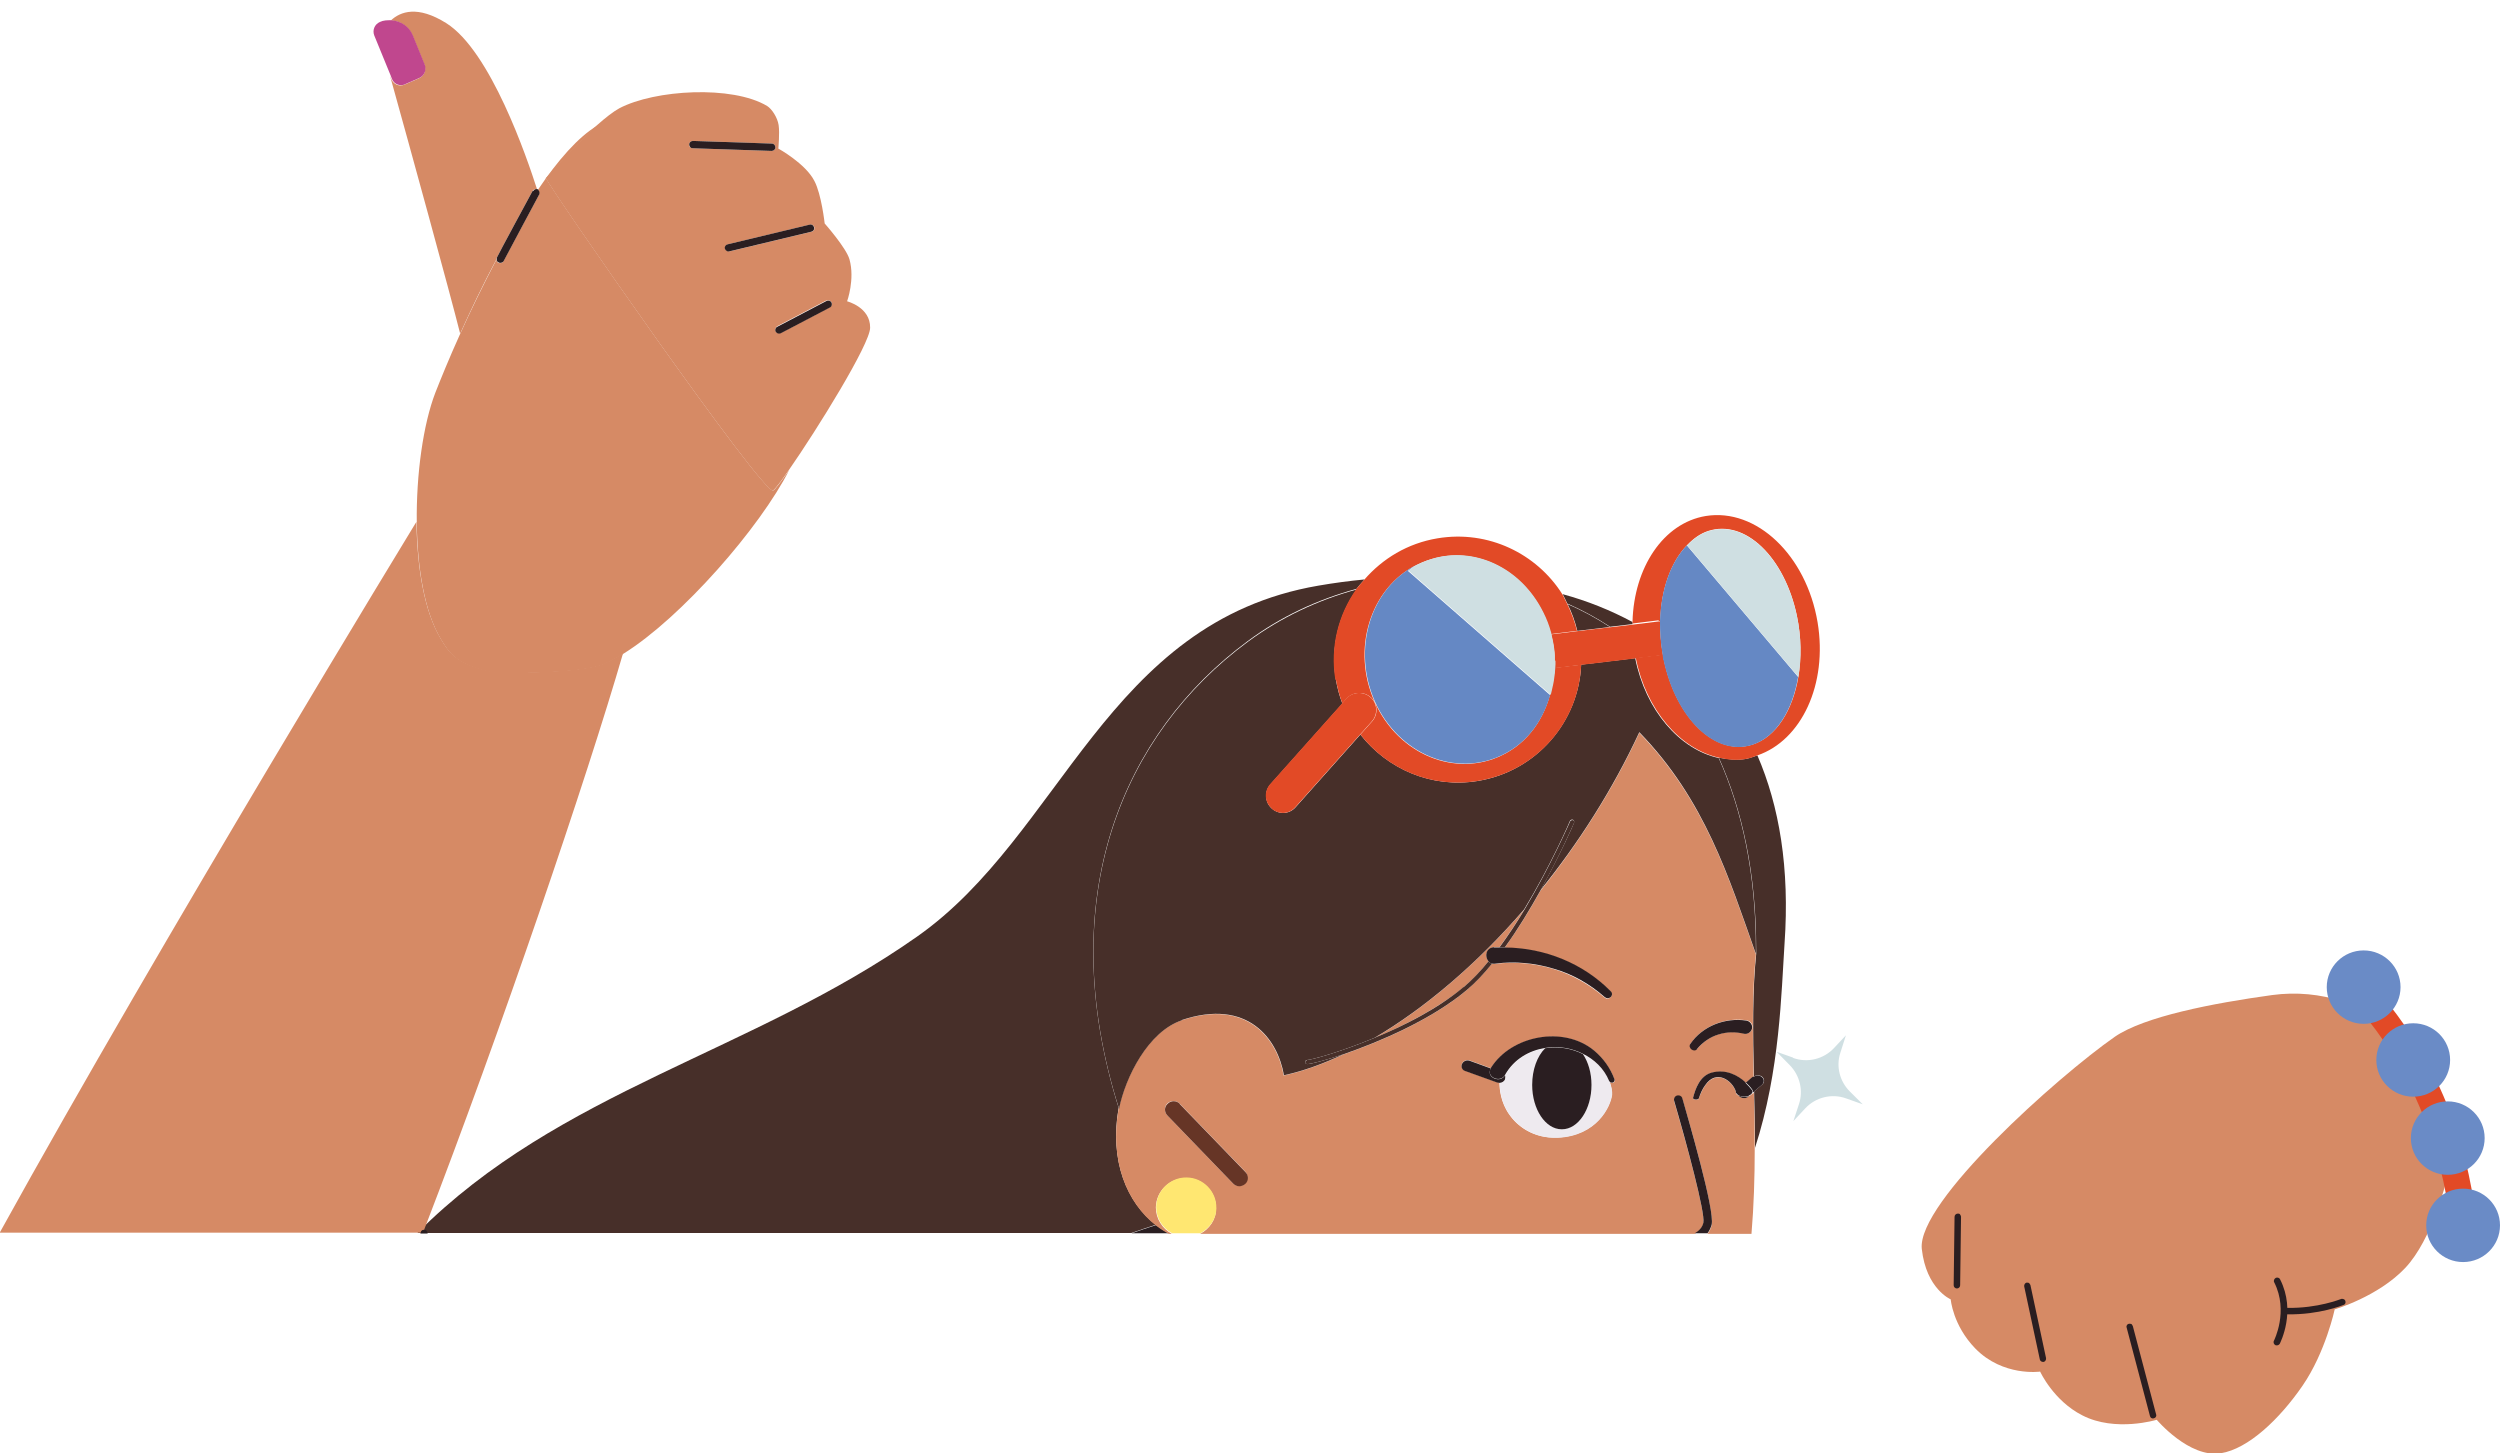 <svg width="215" height="125" viewBox="0 0 215 125" fill="none" xmlns="http://www.w3.org/2000/svg">
<g clip-path="url(#clip0_1111_15734)">
<path d="M99.428 105.354C96.915 103.434 95.392 99.797 96.204 95.275C90.493 77.114 96.636 63.019 107.297 55.138C110.115 53.041 113.313 51.551 116.664 50.641C116.867 50.364 117.12 50.111 117.349 49.833C116.029 49.959 114.709 50.136 113.389 50.364C95.138 53.496 91.331 71.809 78.867 80.549C64.678 90.526 48.102 93.785 35.893 106.036H97.296C98.007 105.783 98.717 105.556 99.403 105.329L99.428 105.354Z" fill="#472F29"/>
<path d="M138.468 53.9L140.397 53.672C140.397 53.672 140.397 53.546 140.397 53.495C138.519 52.485 136.514 51.677 134.381 51.096C134.534 51.348 134.661 51.651 134.787 51.904C136.057 52.46 137.275 53.117 138.468 53.9Z" fill="#472F29"/>
<path d="M147.835 65.191C149.84 69.662 151.033 75.118 151.033 81.66C151.033 81.711 151.033 81.761 151.033 81.812C151.033 81.812 151.033 81.837 151.033 81.862C151.033 81.938 151.033 82.014 151.033 82.09C151.033 82.09 151.033 82.064 151.033 82.039C150.703 85.196 150.754 88.809 150.83 92.572C151.058 92.446 151.338 92.446 151.541 92.597C151.769 92.8 151.769 93.103 151.541 93.279L150.855 93.861C150.881 95.477 150.932 97.094 150.932 98.71C153.089 92.067 153.191 85.323 153.47 81.155C153.927 74.638 153.013 69.308 151.135 64.963C150.83 65.064 150.5 65.191 150.17 65.266C149.383 65.393 148.622 65.317 147.86 65.165L147.835 65.191Z" fill="#472F29"/>
<path d="M97.296 106.061H100.519C100.139 105.859 99.783 105.631 99.428 105.354C98.717 105.581 98.032 105.808 97.321 106.061H97.296Z" fill="#2A1E21"/>
<path d="M150.728 94.012C150.728 94.012 150.627 94.164 150.5 94.214L150.398 94.29C150.398 94.29 150.145 94.442 149.992 94.442C149.84 94.442 149.713 94.391 149.586 94.29C149.586 94.29 149.586 94.24 149.561 94.24C149.409 94.189 149.307 94.088 149.282 93.987V93.886C148.977 92.951 147.632 91.941 146.642 93.356C146.413 93.684 146.21 94.138 146.109 94.467C146.058 94.644 145.576 94.593 145.601 94.442C145.804 93.633 146.185 92.522 147.2 92.269C148.444 91.941 149.459 92.497 150.145 93.128L150.703 92.648C150.703 92.648 150.779 92.648 150.805 92.623C150.728 88.859 150.678 85.247 151.008 82.09C148.672 75.497 146.642 68.854 140.981 63.019C138.671 67.995 135.727 72.567 132.478 76.608C131.589 78.225 130.523 79.943 129.406 81.509C132.782 81.559 136.107 82.873 138.494 85.272C138.646 85.424 138.646 85.651 138.494 85.778C138.367 85.904 138.138 85.929 137.986 85.778C136.691 84.666 135.194 83.807 133.569 83.327C131.995 82.847 130.193 82.671 128.594 82.898C128.492 82.898 128.391 82.898 128.289 82.898C127.579 83.782 126.817 84.565 126.081 85.197C123.035 87.748 118.542 89.642 115.547 90.678C113.77 91.511 112.044 92.143 110.394 92.497C109.861 89.339 107.246 85.853 101.611 87.748C98.743 88.708 96.763 92.598 96.204 95.401C96.204 95.376 96.204 95.351 96.204 95.326C95.392 99.847 96.915 103.459 99.428 105.404C99.783 105.682 100.139 105.91 100.519 106.112H100.773C99.961 105.657 99.403 104.823 99.403 103.838C99.428 102.424 100.621 101.287 102.043 101.312C103.464 101.338 104.606 102.525 104.581 103.939C104.581 104.899 103.997 105.707 103.21 106.112H145.753C146.058 105.935 146.388 105.632 146.489 105.202C146.692 104.419 145.043 98.357 143.976 94.719C143.926 94.517 144.027 94.315 144.23 94.265C144.433 94.214 144.636 94.315 144.687 94.517C145.169 96.109 147.505 104.167 147.2 105.379C147.124 105.682 146.997 105.91 146.845 106.112H150.627C150.83 103.712 150.906 101.262 150.906 98.812C150.906 97.195 150.881 95.553 150.83 93.962L150.728 94.063V94.012ZM107.068 101.792C106.916 101.919 106.738 101.994 106.561 101.994C106.358 101.994 106.18 101.919 106.028 101.767L100.393 95.932C100.113 95.629 100.113 95.174 100.393 94.896C100.697 94.618 101.154 94.618 101.433 94.896L107.068 100.731C107.348 101.034 107.348 101.489 107.068 101.767V101.792ZM138.697 93.128C138.697 93.128 138.494 93.128 138.417 93.027C138.57 93.431 138.646 93.835 138.62 94.138C138.494 95.174 137.326 97.675 133.95 97.826C131.843 97.927 130.447 96.816 129.787 95.831C129.051 94.795 128.949 93.633 128.949 93.103C128.949 93.103 128.822 93.103 128.772 93.078L126.03 92.093C125.751 91.992 125.624 91.714 125.726 91.486C125.827 91.234 126.132 91.107 126.411 91.208L128.213 91.865C129.939 89.087 134.483 88.203 137.097 90.375C137.91 91.057 138.494 91.916 138.849 92.85C138.9 92.977 138.849 93.078 138.697 93.128ZM145.398 89.743C146.464 88.203 148.393 87.47 150.221 87.748C150.525 87.798 150.754 88.076 150.703 88.405C150.652 88.708 150.373 88.935 150.043 88.885C149.307 88.708 148.545 88.708 147.835 88.935C147.124 89.137 146.439 89.617 145.982 90.173C145.702 90.526 145.144 90.097 145.398 89.718V89.743Z" fill="#D68A65"/>
<path d="M128.01 82.67C127.68 82.291 127.782 81.534 128.467 81.458C128.619 81.458 128.797 81.458 128.949 81.458C129.711 80.422 130.447 79.311 131.107 78.199C127.02 82.897 122.553 86.712 118.212 89.263C120.75 88.202 123.644 86.737 125.878 84.893C126.614 84.287 127.325 83.529 128.01 82.67Z" fill="#D68A65"/>
<path d="M101.459 94.922C101.179 94.644 100.723 94.618 100.418 94.922C100.113 95.199 100.113 95.654 100.418 95.957L106.053 101.792C106.205 101.944 106.383 102.02 106.586 102.02C106.764 102.02 106.942 101.944 107.094 101.817C107.398 101.54 107.398 101.085 107.094 100.782L101.459 94.947V94.922Z" fill="#663526"/>
<path d="M134.787 51.904C135.168 52.637 135.447 53.42 135.651 54.254L138.443 53.925C137.275 53.142 136.031 52.485 134.762 51.93L134.787 51.904Z" fill="#472F29"/>
<path d="M101.636 87.722C107.297 85.828 109.886 89.339 110.419 92.471C112.069 92.117 113.795 91.486 115.572 90.652C113.922 91.208 112.729 91.511 112.424 91.511C112.323 91.511 112.247 91.435 112.247 91.334C112.247 91.233 112.323 91.157 112.424 91.157C112.729 91.157 115.217 90.501 118.187 89.263C122.527 86.712 127.02 82.898 131.081 78.199C133.391 74.385 134.991 70.672 135.016 70.596C135.067 70.495 135.168 70.47 135.27 70.495C135.371 70.546 135.397 70.647 135.371 70.748C135.371 70.798 134.204 73.45 132.478 76.557C135.727 72.541 138.671 67.944 140.981 62.968C146.642 68.803 148.672 75.446 151.008 82.039V82.089C151.008 82.089 151.008 81.938 151.008 81.862C151.008 81.786 151.008 81.736 151.008 81.66C151.008 75.118 149.815 69.662 147.809 65.191C144.459 64.458 141.514 61.098 140.626 56.602L135.981 57.158C135.777 62.058 132.148 66.327 127.096 67.161C123.111 67.817 119.303 66.125 116.994 63.17L111.434 69.409C111.155 69.737 110.749 69.914 110.343 69.914C109.988 69.914 109.658 69.788 109.378 69.535C108.769 69.005 108.718 68.07 109.251 67.464L115.445 60.517C115.191 59.861 115.014 59.179 114.887 58.471C114.404 55.617 115.14 52.864 116.689 50.691C113.364 51.601 110.165 53.091 107.322 55.188C96.636 63.069 90.493 77.164 96.23 95.325C96.23 95.351 96.23 95.376 96.23 95.401C96.788 92.597 98.768 88.707 101.636 87.747V87.722Z" fill="#472F29"/>
<path d="M125.852 84.893C123.644 86.763 120.725 88.228 118.187 89.263C115.217 90.501 112.729 91.158 112.424 91.158C112.424 91.158 112.247 91.234 112.247 91.335C112.247 91.436 112.323 91.511 112.424 91.511C112.704 91.511 113.922 91.208 115.572 90.653C118.567 89.617 123.06 87.722 126.106 85.171C126.868 84.54 127.604 83.757 128.315 82.873C128.188 82.847 128.086 82.771 128.01 82.67C127.325 83.529 126.589 84.287 125.878 84.893H125.852Z" fill="#472F29"/>
<path d="M135.295 70.52C135.295 70.52 135.092 70.52 135.041 70.621C135.016 70.672 133.391 74.41 131.107 78.225C130.447 79.336 129.711 80.448 128.949 81.483C129.102 81.483 129.254 81.483 129.406 81.483C130.548 79.917 131.589 78.174 132.478 76.583C134.204 73.476 135.346 70.824 135.371 70.773C135.422 70.672 135.371 70.571 135.27 70.52H135.295Z" fill="#472F29"/>
<path d="M144.687 94.467C144.636 94.265 144.433 94.163 144.23 94.214C144.027 94.265 143.926 94.467 143.976 94.669C145.042 98.306 146.667 104.343 146.489 105.152C146.388 105.606 146.058 105.884 145.753 106.061H146.845C146.997 105.859 147.124 105.606 147.2 105.328C147.505 104.116 145.144 96.083 144.687 94.467Z" fill="#2A1E21"/>
<path d="M128.467 81.458C127.782 81.508 127.655 82.266 128.01 82.671C128.086 82.772 128.188 82.847 128.315 82.873C128.416 82.873 128.492 82.898 128.619 82.873C130.218 82.645 132.021 82.822 133.594 83.302C135.219 83.757 136.717 84.615 138.011 85.752C138.164 85.879 138.367 85.879 138.519 85.752C138.671 85.601 138.671 85.373 138.519 85.247C136.158 82.847 132.833 81.508 129.432 81.483C129.279 81.483 129.127 81.483 128.975 81.483C128.822 81.483 128.645 81.483 128.492 81.483L128.467 81.458Z" fill="#2A1E21"/>
<path d="M136.133 90.653C136.59 91.335 136.869 92.269 136.869 93.305C136.869 95.401 135.727 97.119 134.331 97.119C132.934 97.119 131.792 95.401 131.792 93.305C131.792 91.991 132.249 90.829 132.909 90.147C131.513 90.375 130.218 91.107 129.482 92.421C129.482 92.421 129.457 92.446 129.457 92.471C129.508 92.572 129.508 92.724 129.457 92.825C129.381 93.002 129.178 93.128 128.975 93.128C128.975 93.659 129.076 94.82 129.812 95.856C130.498 96.816 131.868 97.927 133.975 97.852C137.326 97.7 138.519 95.174 138.646 94.164C138.671 93.861 138.595 93.457 138.443 93.052C138.443 93.052 138.417 93.052 138.417 93.027C137.986 91.916 137.148 91.158 136.158 90.678L136.133 90.653Z" fill="#EEEAEF"/>
<path d="M134.331 97.119C135.727 97.119 136.869 95.401 136.869 93.305C136.869 92.269 136.59 91.335 136.133 90.653C135.143 90.147 134.001 89.971 132.884 90.147C132.198 90.829 131.767 91.991 131.767 93.305C131.767 95.401 132.909 97.119 134.305 97.119H134.331Z" fill="#2A1E21"/>
<path d="M129.432 92.825C129.432 92.825 129.482 92.572 129.432 92.471C129.025 93.204 127.756 92.648 128.213 91.89L126.411 91.234C126.157 91.133 125.852 91.234 125.725 91.511C125.624 91.764 125.751 92.042 126.03 92.118L128.772 93.103C128.772 93.103 128.898 93.128 128.949 93.128C129.152 93.128 129.355 93.002 129.432 92.825Z" fill="#2A1E21"/>
<path d="M128.213 91.865C127.756 92.623 129.025 93.179 129.432 92.446C129.432 92.446 129.457 92.421 129.457 92.396C130.218 91.082 131.488 90.35 132.884 90.122C134.001 89.945 135.143 90.122 136.133 90.627C137.097 91.107 137.935 91.865 138.392 92.977C138.392 92.977 138.392 92.977 138.417 93.002C138.468 93.078 138.57 93.128 138.697 93.103C138.824 93.052 138.874 92.951 138.849 92.825C138.494 91.865 137.91 91.032 137.097 90.35C134.483 88.177 129.965 89.036 128.213 91.84V91.865Z" fill="#2A1E21"/>
<path d="M145.956 90.198C146.413 89.642 147.099 89.162 147.809 88.96C148.52 88.733 149.282 88.733 150.018 88.909C150.322 88.96 150.627 88.733 150.678 88.429C150.728 88.126 150.5 87.823 150.195 87.773C148.368 87.495 146.439 88.227 145.372 89.768C145.119 90.122 145.677 90.551 145.956 90.223V90.198Z" fill="#2A1E21"/>
<path d="M150.145 93.103C150.398 93.33 150.602 93.558 150.728 93.76C150.779 93.835 150.728 93.911 150.728 93.987L150.83 93.886L151.515 93.305C151.744 93.103 151.744 92.8 151.515 92.623C151.312 92.446 151.033 92.471 150.805 92.598C150.779 92.598 150.728 92.598 150.703 92.623L150.145 93.103Z" fill="#2A1E21"/>
<path d="M149.561 94.24C149.561 94.24 149.561 94.29 149.586 94.29C149.688 94.391 149.84 94.442 149.992 94.442C150.145 94.442 150.272 94.391 150.398 94.29L150.5 94.214C150.5 94.214 150.373 94.29 150.297 94.315C150.043 94.366 149.789 94.315 149.586 94.24H149.561Z" fill="#2A1E21"/>
<path d="M150.145 93.103C149.459 92.471 148.444 91.916 147.2 92.244C146.185 92.522 145.804 93.633 145.601 94.416C145.576 94.593 146.058 94.618 146.109 94.442C146.21 94.088 146.413 93.633 146.642 93.33C147.606 91.916 148.977 92.926 149.282 93.861V93.962C149.282 93.962 149.409 94.138 149.535 94.214C149.739 94.29 149.992 94.341 150.246 94.29C150.348 94.29 150.398 94.214 150.449 94.189C150.576 94.138 150.652 94.063 150.678 93.987C150.703 93.911 150.754 93.835 150.678 93.76C150.525 93.557 150.322 93.33 150.094 93.103H150.145Z" fill="#2A1E21"/>
<path d="M114.887 58.446C115.014 59.154 115.191 59.836 115.445 60.492L115.8 60.088C116.334 59.482 117.273 59.432 117.882 59.962C118.491 60.492 118.542 61.427 118.009 62.033L116.994 63.17C119.303 66.151 123.111 67.818 127.096 67.161C132.173 66.328 135.803 62.059 135.981 57.158L133.721 57.436C133.721 57.613 133.671 57.764 133.645 57.941C133.62 58.27 133.569 58.598 133.493 58.926C133.036 61.351 131.741 63.524 129.584 64.736C125.649 66.959 120.649 65.191 118.415 60.77C116.181 56.35 117.577 50.969 121.512 48.747C122.019 48.469 122.553 48.242 123.086 48.09C126.715 46.978 130.777 48.797 132.681 52.687C132.96 53.243 133.163 53.824 133.341 54.405C133.341 54.455 133.341 54.506 133.366 54.531L135.625 54.253C135.422 53.42 135.117 52.637 134.762 51.904C134.61 51.626 134.508 51.348 134.356 51.096C132.148 47.61 127.985 45.564 123.619 46.297C121.055 46.726 118.897 48.039 117.324 49.858C117.095 50.136 116.841 50.389 116.638 50.666C115.09 52.864 114.379 55.617 114.836 58.446H114.887Z" fill="#E24A26"/>
<path d="M142.631 53.42C142.631 53.42 142.733 53.42 142.783 53.42C142.834 50.717 143.697 48.317 145.093 46.877C145.626 46.322 146.21 45.892 146.896 45.665C150.068 44.629 153.47 47.888 154.536 52.965C154.917 54.784 154.917 56.577 154.663 58.194C154.181 61.074 152.759 63.372 150.728 64.029C147.555 65.064 144.154 61.806 143.088 56.729C143.063 56.577 143.063 56.451 143.037 56.299C143.037 56.299 143.037 56.299 143.012 56.299L140.677 56.577C141.565 61.074 144.509 64.433 147.86 65.166C148.622 65.342 149.409 65.418 150.17 65.267C150.5 65.216 150.805 65.09 151.135 64.963C154.917 63.675 157.201 58.851 156.313 53.521C155.348 47.762 151.058 43.67 146.692 44.377C143.037 44.983 140.524 48.822 140.397 53.445C140.397 53.496 140.397 53.571 140.397 53.622L142.656 53.344L142.631 53.42Z" fill="#E24A26"/>
<path d="M109.353 69.535C109.632 69.788 109.988 69.914 110.318 69.914C110.724 69.914 111.13 69.737 111.409 69.409L116.968 63.17L117.983 62.033C118.517 61.427 118.466 60.492 117.857 59.962C117.247 59.431 116.308 59.482 115.775 60.088L115.42 60.492L109.226 67.439C108.693 68.045 108.744 68.98 109.353 69.51V69.535Z" fill="#E24A26"/>
<path d="M142.986 56.324C142.986 56.324 142.986 56.324 143.012 56.324C142.834 55.339 142.758 54.379 142.783 53.445C142.733 53.445 142.682 53.445 142.631 53.445L140.372 53.723L138.443 53.95L135.651 54.278L133.391 54.556C133.518 55.011 133.594 55.44 133.645 55.895C133.696 56.223 133.696 56.552 133.696 56.88C133.696 56.981 133.696 57.108 133.696 57.209C133.696 57.284 133.696 57.385 133.696 57.461L135.955 57.183L140.6 56.628L142.936 56.35L142.986 56.324Z" fill="#E24A26"/>
<path d="M121.106 49.075C121.283 48.949 121.436 48.822 121.613 48.696C122.096 48.418 122.603 48.216 123.111 48.065C122.578 48.216 122.045 48.443 121.537 48.721C117.603 50.944 116.232 56.324 118.44 60.745C120.674 65.165 125.675 66.933 129.609 64.711C131.767 63.498 133.061 61.326 133.518 58.901C133.468 59.204 133.417 59.482 133.315 59.785L121.08 49.1L121.106 49.075Z" fill="#6588C4"/>
<path d="M133.671 57.941C133.671 57.765 133.747 57.613 133.747 57.436C133.747 57.36 133.747 57.259 133.747 57.184C133.747 57.436 133.721 57.689 133.696 57.941H133.671Z" fill="#6588C4"/>
<path d="M143.063 56.754C144.129 61.831 147.53 65.09 150.703 64.054C152.734 63.397 154.155 61.099 154.638 58.219L145.068 46.903C143.672 48.343 142.834 50.717 142.758 53.445C142.758 54.38 142.809 55.34 142.986 56.325C143.012 56.476 143.012 56.603 143.037 56.754H143.063Z" fill="#6588C4"/>
<path d="M133.721 56.83C133.721 56.501 133.721 56.173 133.671 55.844C133.62 55.39 133.518 54.96 133.417 54.506C133.417 54.455 133.417 54.405 133.391 54.379C133.239 53.798 133.011 53.218 132.731 52.662C130.802 48.772 126.766 46.953 123.136 48.065C122.629 48.216 122.121 48.443 121.639 48.696C121.461 48.797 121.309 48.949 121.131 49.075L133.366 59.76C133.442 59.482 133.493 59.179 133.569 58.876C133.645 58.547 133.671 58.219 133.721 57.891C133.721 57.638 133.772 57.385 133.772 57.133C133.772 57.032 133.772 56.905 133.772 56.804L133.721 56.83Z" fill="#CFDFE2"/>
<path d="M154.536 52.99C153.47 47.913 150.068 44.654 146.896 45.69C146.21 45.917 145.626 46.347 145.093 46.902L154.663 58.219C154.942 56.602 154.917 54.809 154.536 52.99Z" fill="#CFDFE2"/>
<path d="M104.606 103.889C104.632 102.474 103.489 101.287 102.068 101.262C100.646 101.236 99.453 102.373 99.428 103.788C99.428 104.773 99.986 105.632 100.799 106.061H103.236C104.022 105.632 104.606 104.849 104.606 103.889Z" fill="#FFE771"/>
<path d="M154.206 90.955L152.785 90.45L153.927 91.612C154.79 92.496 155.094 93.784 154.714 94.946L154.231 96.412L155.247 95.325C156.135 94.365 157.531 94.012 158.775 94.466L160.197 94.972L159.08 93.86C158.217 93.001 157.887 91.713 158.267 90.551L158.75 89.036L157.734 90.122C156.846 91.082 155.45 91.435 154.206 90.981V90.955Z" fill="#CFDFE2"/>
<path d="M36.146 106.061C36.146 106.061 36.197 105.96 36.197 105.935C36.248 105.808 36.349 105.758 36.476 105.758C43.076 88.657 50.488 66.858 53.585 56.173C53.027 56.527 52.468 56.83 51.96 57.057C49.854 57.966 42.797 57.84 42.797 57.84C39.142 57.234 38.532 55.946 37.898 54.91C36.476 52.561 35.867 48.772 35.816 44.882C35.791 44.932 35.74 45.008 35.715 45.033C35.715 45.033 13.91 80.776 -0.025 106.01H36.121L36.146 106.061Z" fill="#D68A65"/>
<path d="M36.197 105.96C36.197 105.96 36.197 106.011 36.146 106.086H36.781C36.781 106.086 36.73 105.834 36.603 105.783C36.553 105.783 36.527 105.783 36.476 105.783C36.349 105.783 36.248 105.834 36.197 105.96Z" fill="#2A1E21"/>
<path d="M42.721 22.174C42.949 21.694 45.665 16.667 45.792 16.44C45.868 16.288 46.046 16.238 46.198 16.314C45.31 13.535 42.188 4.391 38.38 1.991C35.918 0.45 34.446 0.981 33.608 1.764C34.42 1.789 35.156 2.269 35.486 3.077L36.502 5.578C36.679 6.033 36.476 6.538 36.02 6.74L34.801 7.271C34.344 7.473 33.862 7.271 33.659 6.816L33.532 6.487C35.207 12.499 38.685 25.154 39.573 28.691C40.462 26.721 41.502 24.523 42.695 22.3C42.695 22.25 42.695 22.199 42.695 22.174H42.721Z" fill="#D68A65"/>
<path d="M34.826 7.245L36.045 6.714C36.502 6.512 36.705 6.007 36.527 5.553L35.512 3.052C35.182 2.243 34.446 1.789 33.633 1.738C33.303 1.738 32.973 1.738 32.669 1.89C32.212 2.092 32.009 2.597 32.187 3.052L33.583 6.462L33.71 6.79C33.887 7.245 34.395 7.447 34.852 7.245H34.826Z" fill="#C0478E"/>
<path d="M42.822 57.891C42.822 57.891 49.879 58.017 51.986 57.108C52.493 56.88 53.052 56.577 53.61 56.224C58.611 53.117 65.388 45.337 67.876 40.411C67.191 41.396 66.683 42.078 66.505 42.179C65.693 42.684 47.188 16.035 46.985 15.353C46.985 15.353 49.371 12.625 51.402 10.781C49.727 11.766 47.975 13.787 46.249 16.338C46.376 16.414 46.427 16.591 46.351 16.742C46.325 16.793 43.533 21.997 43.305 22.451C43.228 22.603 43.051 22.679 42.873 22.603C42.848 22.603 42.822 22.578 42.797 22.552C42.721 22.502 42.695 22.401 42.695 22.325C41.528 24.548 40.462 26.745 39.573 28.716C38.634 30.787 37.898 32.606 37.441 33.768C36.4 36.47 35.791 40.764 35.842 44.958C35.893 48.848 36.502 52.637 37.923 54.986C38.558 56.021 39.167 57.31 42.822 57.916V57.891Z" fill="#D68A65"/>
<path d="M46.96 15.353C47.163 16.035 65.693 42.684 66.48 42.179C66.658 42.078 67.165 41.396 67.851 40.411C70.262 36.95 74.831 29.575 74.831 28.185C74.857 26.417 72.851 25.912 72.851 25.912C72.851 25.912 73.537 24.017 73.054 22.3C72.775 21.315 70.922 19.218 70.922 19.218C70.922 19.218 70.643 16.692 70.034 15.555C69.272 14.065 66.937 12.777 66.937 12.777C66.937 12.777 67.064 11.438 66.962 10.756C66.861 10.099 66.378 9.367 65.972 9.114C62.977 7.321 56.326 7.7 53.255 9.316C52.747 9.594 52.062 10.125 51.326 10.781C49.295 12.625 46.909 15.353 46.909 15.353H46.96ZM71.074 25.861C71.227 25.786 71.43 25.861 71.506 25.988C71.582 26.139 71.506 26.341 71.379 26.417L67.14 28.64C67.14 28.64 66.886 28.691 66.784 28.589C66.759 28.589 66.734 28.539 66.708 28.488C66.632 28.337 66.708 28.135 66.835 28.059L71.074 25.836V25.861ZM69.653 19.319C69.831 19.269 69.983 19.395 70.034 19.547C70.084 19.698 69.983 19.875 69.805 19.925L62.748 21.618C62.748 21.618 62.545 21.618 62.469 21.542C62.419 21.491 62.393 21.441 62.368 21.39C62.317 21.214 62.419 21.062 62.596 21.012L69.653 19.319ZM59.601 12.12L66.378 12.347C66.556 12.347 66.683 12.499 66.683 12.676C66.683 12.853 66.531 12.979 66.353 12.979L59.576 12.752C59.576 12.752 59.423 12.726 59.373 12.676C59.296 12.625 59.271 12.524 59.271 12.423C59.271 12.246 59.423 12.12 59.601 12.12Z" fill="#D68A65"/>
<path d="M59.576 12.752L66.353 12.979C66.531 12.979 66.683 12.853 66.683 12.676C66.683 12.499 66.556 12.348 66.378 12.348L59.601 12.12C59.423 12.12 59.271 12.246 59.271 12.423C59.271 12.524 59.322 12.6 59.373 12.676C59.423 12.726 59.499 12.752 59.576 12.752Z" fill="#2A1E21"/>
<path d="M62.342 21.39C62.342 21.39 62.393 21.517 62.444 21.542C62.52 21.618 62.622 21.643 62.723 21.618L69.78 19.925C69.957 19.875 70.059 19.723 70.008 19.547C69.957 19.37 69.805 19.269 69.627 19.319L62.571 21.012C62.393 21.062 62.292 21.214 62.342 21.39Z" fill="#2A1E21"/>
<path d="M66.708 28.514C66.708 28.514 66.759 28.59 66.784 28.615C66.886 28.691 67.013 28.716 67.14 28.665L71.379 26.443C71.531 26.367 71.582 26.165 71.506 26.013C71.43 25.862 71.227 25.811 71.074 25.887L66.835 28.11C66.683 28.186 66.632 28.388 66.708 28.539V28.514Z" fill="#2A1E21"/>
<path d="M45.792 16.44C45.665 16.667 42.949 21.694 42.721 22.174C42.721 22.224 42.721 22.275 42.721 22.3C42.721 22.401 42.721 22.477 42.822 22.527C42.822 22.527 42.873 22.552 42.898 22.578C43.051 22.654 43.254 22.578 43.33 22.426C43.558 21.971 46.351 16.768 46.376 16.718C46.452 16.566 46.376 16.414 46.275 16.313C46.275 16.313 46.275 16.313 46.275 16.288C46.122 16.212 45.944 16.288 45.868 16.414L45.792 16.44Z" fill="#2A1E21"/>
<path d="M210.685 99.67C211.345 91.234 203.806 84.439 195.404 85.575C190.276 86.283 184.413 87.419 181.874 89.162C176.95 92.597 164.867 103.383 165.273 107.4C165.654 110.86 167.761 111.744 167.761 111.744C167.761 111.744 167.939 113.967 169.868 115.963C172.254 118.413 175.452 117.958 175.452 117.958C175.452 117.958 176.594 120.459 179.082 121.722C181.925 123.187 185.479 122.101 185.479 122.101C185.479 122.101 188.271 125.41 190.987 124.98C193.348 124.602 196.038 122.05 198.018 119.171C199.998 116.291 200.785 112.603 200.785 112.603C200.785 112.603 204.517 111.517 206.852 109.042C209.187 106.566 210.38 101.565 210.38 101.565C210.38 101.565 210.583 100.883 210.685 99.721V99.67Z" fill="#D68A65"/>
<path d="M201.623 111.769C201.623 111.769 201.699 111.845 201.699 111.87C201.75 112.022 201.699 112.174 201.547 112.224C201.47 112.249 199.465 113.083 196.698 113.032C196.546 113.032 196.419 112.906 196.419 112.755C196.419 112.603 196.546 112.477 196.698 112.477C199.338 112.527 201.293 111.719 201.318 111.719C201.42 111.668 201.521 111.719 201.597 111.744L201.623 111.769Z" fill="#2A1E21"/>
<path d="M196.013 109.926C196.013 109.926 196.064 109.976 196.089 110.027C197.485 112.78 196.115 115.432 196.064 115.559C195.988 115.685 195.835 115.736 195.683 115.685C195.556 115.609 195.48 115.458 195.556 115.306C195.556 115.306 196.851 112.78 195.581 110.279C195.505 110.153 195.581 109.976 195.708 109.901C195.81 109.85 195.937 109.875 196.013 109.926Z" fill="#2A1E21"/>
<path d="M183.321 113.891C183.321 113.891 183.397 113.967 183.423 114.043L185.428 121.646C185.479 121.798 185.377 121.949 185.225 121.974C185.073 122.025 184.92 121.924 184.895 121.772L182.89 114.169C182.839 114.018 182.94 113.866 183.093 113.841C183.169 113.841 183.27 113.841 183.347 113.891H183.321Z" fill="#2A1E21"/>
<path d="M174.513 110.355C174.513 110.355 174.589 110.456 174.615 110.507L175.96 116.796C175.985 116.948 175.884 117.1 175.757 117.125C175.604 117.15 175.452 117.049 175.427 116.923L174.081 110.633C174.056 110.482 174.158 110.33 174.285 110.305C174.361 110.305 174.462 110.305 174.513 110.355Z" fill="#2A1E21"/>
<path d="M168.548 104.419C168.548 104.419 168.649 104.545 168.649 104.647L168.573 110.532C168.573 110.684 168.446 110.81 168.294 110.81C168.142 110.81 168.015 110.684 168.015 110.532L168.091 104.647C168.091 104.495 168.218 104.369 168.37 104.369C168.446 104.369 168.497 104.369 168.548 104.419Z" fill="#2A1E21"/>
<path d="M203.679 84.414C203.679 84.414 203.907 84.565 203.983 84.641C212.36 93.861 212.919 104.849 212.944 105.329C212.969 105.935 212.487 106.465 211.878 106.491C211.269 106.516 210.736 106.036 210.71 105.43C210.71 105.329 210.152 94.745 202.334 86.156C201.927 85.702 201.953 84.995 202.41 84.59C202.765 84.262 203.273 84.212 203.679 84.439V84.414Z" fill="#E24A26"/>
<path d="M211.827 108.537C213.579 108.537 215 107.123 215 105.379C215 103.635 213.579 102.222 211.827 102.222C210.075 102.222 208.654 103.635 208.654 105.379C208.654 107.123 210.075 108.537 211.827 108.537Z" fill="#6A8BC6"/>
<path d="M210.507 101.034C212.259 101.034 213.68 99.621 213.68 97.877C213.68 96.133 212.259 94.719 210.507 94.719C208.755 94.719 207.334 96.133 207.334 97.877C207.334 99.621 208.755 101.034 210.507 101.034Z" fill="#6A8BC6"/>
<path d="M207.537 94.315C209.29 94.315 210.71 92.902 210.71 91.158C210.71 89.414 209.29 88.001 207.537 88.001C205.785 88.001 204.364 89.414 204.364 91.158C204.364 92.902 205.785 94.315 207.537 94.315Z" fill="#6A8BC6"/>
<path d="M203.273 88.051C205.025 88.051 206.446 86.637 206.446 84.893C206.446 83.15 205.025 81.736 203.273 81.736C201.52 81.736 200.1 83.15 200.1 84.893C200.1 86.637 201.52 88.051 203.273 88.051Z" fill="#6A8BC6"/>
</g>
<defs>
<clipPath id="clip0_1111_15734">
<rect width="215" height="124" fill="white" transform="translate(0 0.98)"/>
</clipPath>
</defs>
</svg>

